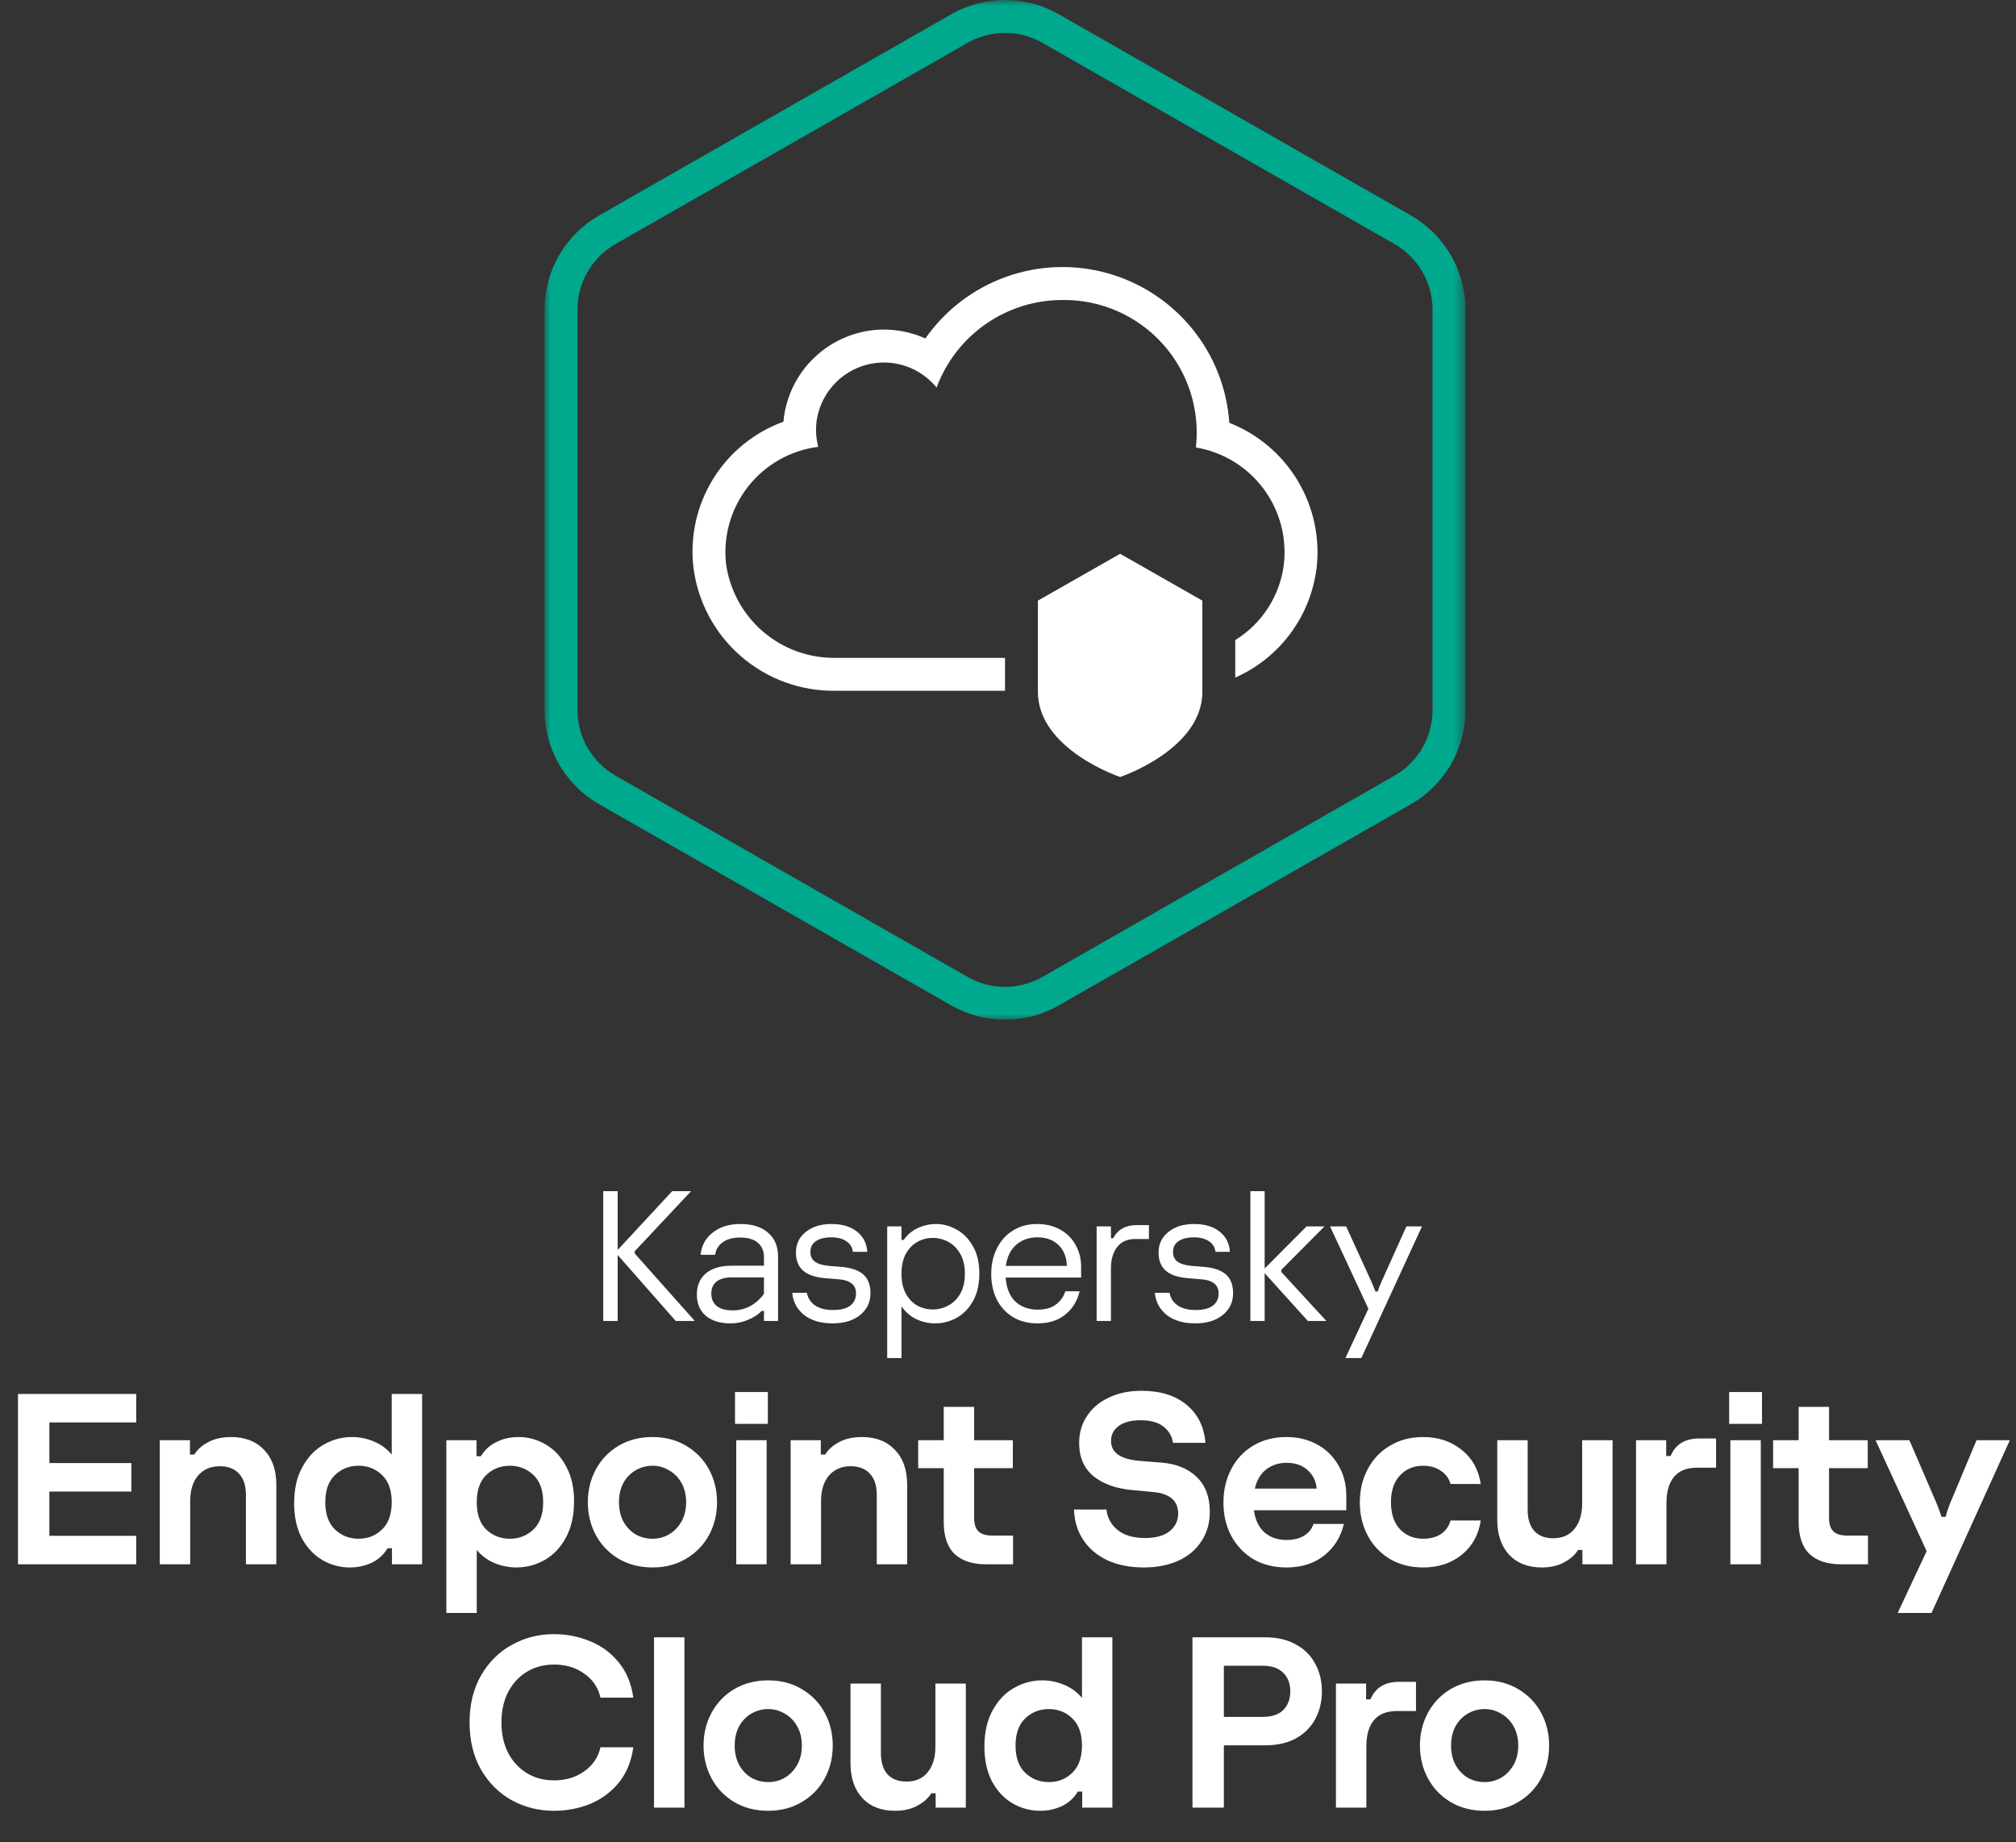 <svg width="174" height="159" viewBox="0 0 174 159" fill="none" xmlns="http://www.w3.org/2000/svg"><rect x="0" y="0" width="174" height="159" fill="#333333" stroke="none"/><mask id="mask0_102_12909" style="mask-type:luminance" maskUnits="userSpaceOnUse" x="47" y="0" width="80" height="88"><path d="M126.484 0H47V88H126.484V0Z" fill="white"/></mask><g mask="url(#mask0_102_12909)"><path d="M86.742 2.839C87.876 2.839 88.99 3.135 89.974 3.697L120.362 21.062C121.359 21.633 122.187 22.456 122.763 23.45C123.34 24.443 123.644 25.571 123.645 26.719V61.282C123.644 62.43 123.339 63.558 122.763 64.551C122.187 65.544 121.358 66.367 120.362 66.938L89.974 84.31C88.989 84.871 87.875 85.167 86.742 85.167C85.608 85.167 84.495 84.871 83.51 84.31L53.122 66.938C52.125 66.367 51.297 65.544 50.721 64.551C50.145 63.558 49.84 62.43 49.839 61.282V26.719C49.84 25.571 50.144 24.443 50.721 23.45C51.297 22.456 52.125 21.633 53.122 21.062L83.51 3.697C84.494 3.135 85.608 2.839 86.742 2.839ZM86.742 0C85.114 0 83.514 0.425 82.101 1.232L51.712 18.593C50.28 19.412 49.09 20.595 48.262 22.022C47.434 23.449 46.999 25.07 47 26.719V61.282C46.999 62.931 47.435 64.552 48.263 65.979C49.09 67.405 50.28 68.588 51.712 69.406L82.101 86.768C83.514 87.575 85.114 88 86.742 88C88.37 88 89.97 87.575 91.383 86.768L121.772 69.406C123.204 68.588 124.394 67.405 125.221 65.979C126.049 64.552 126.485 62.931 126.484 61.282V26.719C126.485 25.07 126.05 23.449 125.222 22.022C124.394 20.595 123.204 19.412 121.772 18.593L91.383 1.232C89.969 0.425 88.37 0 86.742 0Z" fill="#00A88E"/><path d="M113.618 49.123C113.352 51.152 112.567 53.079 111.34 54.717C110.114 56.355 108.486 57.651 106.613 58.477V55.24C107.747 54.541 108.711 53.598 109.436 52.48C110.16 51.362 110.626 50.097 110.8 48.776C111.089 46.432 110.462 44.066 109.049 42.173C107.636 40.281 105.547 39.006 103.217 38.616C103.399 37.005 103.236 35.373 102.74 33.829C102.244 32.285 101.425 30.865 100.338 29.661C99.251 28.458 97.92 27.499 96.434 26.849C94.949 26.199 93.342 25.872 91.72 25.89C89.35 25.884 87.035 26.606 85.089 27.958C83.142 29.31 81.658 31.227 80.836 33.45C80.286 32.772 79.591 32.227 78.803 31.852C78.014 31.477 77.152 31.284 76.279 31.285C76.175 31.285 76.071 31.288 75.968 31.294C74.612 31.371 73.325 31.915 72.325 32.833C71.324 33.752 70.673 34.988 70.481 36.333C70.383 37.078 70.431 37.834 70.623 38.561C68.239 38.864 66.07 40.09 64.581 41.976C63.093 43.862 62.404 46.257 62.663 48.646C62.975 50.927 64.113 53.014 65.862 54.512C67.61 56.01 69.847 56.815 72.149 56.774H86.742V59.613H72.149C69.144 59.667 66.226 58.608 63.955 56.64C61.684 54.673 60.221 51.935 59.847 48.954C59.542 46.291 60.143 43.602 61.554 41.323C62.964 39.044 65.102 37.306 67.621 36.391C67.632 36.249 67.646 36.107 67.663 35.975C67.943 33.971 68.909 32.126 70.397 30.755C71.884 29.383 73.801 28.57 75.82 28.452C75.974 28.452 76.126 28.441 76.278 28.441C77.516 28.439 78.74 28.702 79.868 29.21C81.579 26.763 84.007 24.906 86.818 23.896C89.628 22.886 92.682 22.772 95.56 23.571C98.437 24.369 100.996 26.04 102.885 28.354C104.773 30.667 105.897 33.51 106.102 36.489C108.58 37.462 110.663 39.231 112.025 41.518C113.386 43.805 113.949 46.479 113.625 49.121" fill="white"/><path d="M96.678 47.792L89.581 51.835V59.705C89.581 64.681 96.678 67.056 96.678 67.056C96.678 67.056 103.775 64.681 103.775 59.705V51.835L96.678 47.792Z" fill="white"/></g><path d="M54.783 108.176L59.967 114H58.319L53.311 108.304V114H52.063V102.8H53.311V107.872L58.015 102.8H59.647L54.783 107.984V108.176ZM63.905 105.632C64.929 105.632 65.724 105.883 66.289 106.384C66.865 106.875 67.153 107.563 67.153 108.448V114H65.937V113.136H65.745C65.446 113.445 65.052 113.701 64.561 113.904C64.081 114.107 63.58 114.208 63.057 114.208C62.15 114.208 61.435 113.989 60.913 113.552C60.401 113.104 60.145 112.496 60.145 111.728C60.145 110.949 60.401 110.341 60.913 109.904C61.435 109.456 62.177 109.232 63.137 109.232H65.937V108.512C65.937 107.968 65.761 107.547 65.409 107.248C65.057 106.949 64.55 106.8 63.889 106.8C63.249 106.8 62.742 106.939 62.369 107.216C61.995 107.483 61.782 107.84 61.729 108.288H60.465C60.55 107.488 60.902 106.848 61.521 106.368C62.139 105.877 62.934 105.632 63.905 105.632ZM63.233 113.088C63.766 113.088 64.262 112.971 64.721 112.736C65.18 112.491 65.585 112.133 65.937 111.664V110.24H63.169C62.582 110.24 62.139 110.363 61.841 110.608C61.542 110.843 61.393 111.184 61.393 111.632C61.393 112.101 61.553 112.464 61.873 112.72C62.193 112.965 62.646 113.088 63.233 113.088ZM71.866 114.208C70.831 114.208 70.004 113.963 69.386 113.472C68.778 112.971 68.442 112.336 68.378 111.568H69.642C69.727 112.027 69.962 112.389 70.346 112.656C70.74 112.923 71.252 113.056 71.882 113.056C72.543 113.056 73.039 112.933 73.37 112.688C73.711 112.432 73.882 112.08 73.882 111.632C73.882 111.237 73.748 110.944 73.482 110.752C73.226 110.549 72.842 110.432 72.33 110.4L71.178 110.304C70.335 110.229 69.711 110.011 69.306 109.648C68.9 109.285 68.698 108.768 68.698 108.096C68.698 107.36 68.98 106.768 69.546 106.32C70.111 105.861 70.852 105.632 71.77 105.632C72.666 105.632 73.391 105.845 73.946 106.272C74.5 106.699 74.804 107.285 74.858 108.032H73.61C73.567 107.648 73.38 107.344 73.05 107.12C72.719 106.896 72.292 106.784 71.77 106.784C71.183 106.784 70.73 106.896 70.41 107.12C70.1 107.333 69.946 107.643 69.946 108.048C69.946 108.411 70.074 108.688 70.33 108.88C70.586 109.072 70.996 109.195 71.562 109.248L72.554 109.328C73.418 109.392 74.063 109.605 74.49 109.968C74.916 110.331 75.13 110.875 75.13 111.6C75.13 112.379 74.831 113.008 74.234 113.488C73.647 113.968 72.858 114.208 71.866 114.208ZM76.574 117.2V105.84H77.806V107.008H77.998C78.308 106.56 78.713 106.219 79.214 105.984C79.726 105.749 80.254 105.632 80.798 105.632C81.406 105.632 81.993 105.792 82.558 106.112C83.134 106.421 83.603 106.896 83.966 107.536C84.34 108.176 84.526 108.965 84.526 109.904C84.526 110.853 84.34 111.653 83.966 112.304C83.603 112.944 83.129 113.424 82.542 113.744C81.966 114.053 81.358 114.208 80.718 114.208C80.142 114.208 79.593 114.085 79.07 113.84C78.558 113.584 78.137 113.216 77.806 112.736V117.2H76.574ZM80.51 113.008C80.98 113.008 81.422 112.896 81.838 112.672C82.265 112.448 82.612 112.107 82.878 111.648C83.145 111.179 83.278 110.603 83.278 109.92C83.278 109.237 83.145 108.667 82.878 108.208C82.612 107.739 82.265 107.392 81.838 107.168C81.422 106.944 80.98 106.832 80.51 106.832C80.03 106.832 79.582 106.949 79.166 107.184C78.761 107.408 78.43 107.755 78.174 108.224C77.929 108.683 77.806 109.248 77.806 109.92C77.806 110.592 77.929 111.163 78.174 111.632C78.43 112.091 78.761 112.437 79.166 112.672C79.582 112.896 80.03 113.008 80.51 113.008ZM93.311 110.256H86.799C86.863 111.163 87.14 111.851 87.631 112.32C88.132 112.789 88.778 113.024 89.567 113.024C90.218 113.024 90.735 112.88 91.119 112.592C91.514 112.304 91.791 111.92 91.951 111.44H93.183C92.98 112.283 92.564 112.955 91.935 113.456C91.316 113.957 90.522 114.208 89.551 114.208C88.74 114.208 88.031 114.027 87.423 113.664C86.815 113.291 86.351 112.784 86.031 112.144C85.711 111.493 85.551 110.763 85.551 109.952C85.551 109.141 85.711 108.411 86.031 107.76C86.351 107.099 86.81 106.581 87.407 106.208C88.004 105.824 88.708 105.632 89.519 105.632C90.266 105.632 90.927 105.792 91.503 106.112C92.079 106.432 92.522 106.875 92.831 107.44C93.151 107.995 93.311 108.624 93.311 109.328V110.256ZM92.079 109.248C92.079 108.811 91.983 108.405 91.791 108.032C91.599 107.648 91.311 107.344 90.927 107.12C90.543 106.896 90.079 106.784 89.535 106.784C88.81 106.784 88.202 106.997 87.711 107.424C87.22 107.851 86.922 108.459 86.815 109.248H92.079ZM94.652 114V105.84H95.884V106.864H96.076C96.482 106.107 97.154 105.728 98.092 105.728H99.164V106.928H97.98C97.287 106.928 96.764 107.163 96.412 107.632C96.06 108.091 95.884 108.709 95.884 109.488V114H94.652ZM103.163 114.208C102.128 114.208 101.301 113.963 100.683 113.472C100.075 112.971 99.739 112.336 99.675 111.568H100.939C101.024 112.027 101.259 112.389 101.643 112.656C102.037 112.923 102.549 113.056 103.179 113.056C103.84 113.056 104.336 112.933 104.667 112.688C105.008 112.432 105.179 112.08 105.179 111.632C105.179 111.237 105.045 110.944 104.779 110.752C104.523 110.549 104.139 110.432 103.627 110.4L102.475 110.304C101.632 110.229 101.008 110.011 100.603 109.648C100.197 109.285 99.995 108.768 99.995 108.096C99.995 107.36 100.277 106.768 100.843 106.32C101.408 105.861 102.149 105.632 103.067 105.632C103.963 105.632 104.688 105.845 105.243 106.272C105.797 106.699 106.101 107.285 106.155 108.032H104.907C104.864 107.648 104.677 107.344 104.347 107.12C104.016 106.896 103.589 106.784 103.067 106.784C102.48 106.784 102.027 106.896 101.707 107.12C101.397 107.333 101.243 107.643 101.243 108.048C101.243 108.411 101.371 108.688 101.627 108.88C101.883 109.072 102.293 109.195 102.859 109.248L103.851 109.328C104.715 109.392 105.36 109.605 105.787 109.968C106.213 110.331 106.427 110.875 106.427 111.6C106.427 112.379 106.128 113.008 105.531 113.488C104.944 113.968 104.155 114.208 103.163 114.208ZM110.591 109.776L114.479 114H112.879L109.151 109.872V114H107.919V102.8H109.151V109.472L112.767 105.84H114.319L110.591 109.584V109.776ZM116.122 117.2L118.106 112.944L114.794 105.84H116.186L118.394 110.672C118.501 110.917 118.607 111.179 118.714 111.456H118.906C118.981 111.232 119.082 110.971 119.21 110.672L121.386 105.84H122.73L117.498 117.2H116.122ZM11.758 135H1.552V120.3H11.758V122.757H4.261V126.264H11.338V128.721H4.261V132.543H11.758V135ZM13.79 135V124.29H16.394V125.529H16.772C17.024 125.109 17.423 124.752 17.969 124.458C18.515 124.164 19.173 124.017 19.943 124.017C21.147 124.017 22.099 124.388 22.799 125.13C23.499 125.858 23.849 126.859 23.849 128.133V135H21.224V128.994C21.224 128.21 21.028 127.608 20.636 127.188C20.244 126.754 19.691 126.537 18.977 126.537C18.179 126.537 17.549 126.81 17.087 127.356C16.639 127.888 16.415 128.616 16.415 129.54V135H13.79ZM30.197 135.273C29.343 135.273 28.545 135.056 27.803 134.622C27.075 134.188 26.487 133.558 26.039 132.732C25.605 131.892 25.388 130.891 25.388 129.729C25.388 128.497 25.626 127.454 26.102 126.6C26.578 125.732 27.194 125.088 27.95 124.668C28.706 124.234 29.518 124.017 30.386 124.017C31.03 124.017 31.653 124.143 32.255 124.395C32.871 124.647 33.389 125.025 33.809 125.529V120.3H36.434V135H33.83V133.614H33.452C33.116 134.174 32.654 134.594 32.066 134.874C31.492 135.14 30.869 135.273 30.197 135.273ZM30.953 132.795C31.751 132.795 32.423 132.529 32.969 131.997C33.529 131.465 33.809 130.681 33.809 129.645C33.809 128.609 33.529 127.825 32.969 127.293C32.423 126.761 31.751 126.495 30.953 126.495C30.155 126.495 29.476 126.761 28.916 127.293C28.356 127.825 28.076 128.609 28.076 129.645C28.076 130.681 28.356 131.465 28.916 131.997C29.476 132.529 30.155 132.795 30.953 132.795ZM38.523 139.2V124.29H41.127V125.676H41.505C41.841 125.116 42.296 124.703 42.87 124.437C43.444 124.157 44.067 124.017 44.739 124.017C45.593 124.017 46.384 124.234 47.112 124.668C47.854 125.102 48.442 125.739 48.876 126.579C49.324 127.405 49.548 128.399 49.548 129.561C49.548 130.793 49.31 131.843 48.834 132.711C48.372 133.565 47.756 134.209 46.986 134.643C46.23 135.063 45.425 135.273 44.571 135.273C43.927 135.273 43.297 135.147 42.681 134.895C42.079 134.643 41.568 134.265 41.148 133.761V139.2H38.523ZM44.004 132.795C44.802 132.795 45.481 132.529 46.041 131.997C46.601 131.465 46.881 130.681 46.881 129.645C46.881 128.609 46.601 127.825 46.041 127.293C45.481 126.761 44.802 126.495 44.004 126.495C43.206 126.495 42.527 126.761 41.967 127.293C41.421 127.825 41.148 128.609 41.148 129.645C41.148 130.681 41.421 131.465 41.967 131.997C42.527 132.529 43.206 132.795 44.004 132.795ZM56.322 135.273C55.215 135.273 54.236 135.021 53.382 134.517C52.541 134.013 51.891 133.334 51.428 132.48C50.967 131.626 50.736 130.681 50.736 129.645C50.736 128.609 50.967 127.664 51.428 126.81C51.891 125.956 52.541 125.277 53.382 124.773C54.236 124.269 55.215 124.017 56.322 124.017C57.413 124.017 58.38 124.269 59.219 124.773C60.074 125.277 60.731 125.956 61.194 126.81C61.656 127.664 61.886 128.609 61.886 129.645C61.886 130.681 61.656 131.626 61.194 132.48C60.731 133.334 60.074 134.013 59.219 134.517C58.38 135.021 57.413 135.273 56.322 135.273ZM56.322 132.795C56.84 132.795 57.316 132.669 57.749 132.417C58.197 132.151 58.554 131.78 58.821 131.304C59.087 130.828 59.219 130.275 59.219 129.645C59.219 129.015 59.087 128.462 58.821 127.986C58.554 127.51 58.197 127.146 57.749 126.894C57.316 126.628 56.84 126.495 56.322 126.495C55.789 126.495 55.3 126.628 54.852 126.894C54.417 127.146 54.068 127.51 53.801 127.986C53.55 128.462 53.423 129.015 53.423 129.645C53.423 130.275 53.55 130.828 53.801 131.304C54.068 131.78 54.417 132.151 54.852 132.417C55.3 132.669 55.789 132.795 56.322 132.795ZM66.169 135H63.544V124.29H66.169V135ZM66.274 122.883H63.439V120.132H66.274V122.883ZM68.239 135V124.29H70.843V125.529H71.221C71.472 125.109 71.871 124.752 72.418 124.458C72.963 124.164 73.621 124.017 74.391 124.017C75.596 124.017 76.547 124.388 77.248 125.13C77.948 125.858 78.297 126.859 78.297 128.133V135H75.672V128.994C75.672 128.21 75.477 127.608 75.085 127.188C74.692 126.754 74.139 126.537 73.425 126.537C72.627 126.537 71.998 126.81 71.535 127.356C71.088 127.888 70.864 128.616 70.864 129.54V135H68.239ZM85.086 135C83.938 135 83.042 134.706 82.398 134.118C81.768 133.516 81.453 132.592 81.453 131.346V126.705H79.248V124.29H81.453V121.413H84.078V124.29H87.417V126.705H84.078V131.01C84.078 131.514 84.197 131.892 84.435 132.144C84.687 132.396 85.093 132.522 85.653 132.522H87.438V135H85.086ZM98.727 135.273C97.537 135.273 96.494 135.07 95.598 134.664C94.702 134.244 94.002 133.656 93.498 132.9C92.994 132.144 92.728 131.269 92.7 130.275H95.493C95.577 130.989 95.899 131.577 96.459 132.039C97.033 132.501 97.824 132.732 98.832 132.732C99.756 132.732 100.463 132.536 100.953 132.144C101.443 131.738 101.688 131.234 101.688 130.632C101.688 130.058 101.499 129.617 101.121 129.309C100.743 129.001 100.211 128.819 99.525 128.763L97.719 128.595C96.333 128.469 95.22 128.07 94.38 127.398C93.554 126.712 93.141 125.76 93.141 124.542C93.141 123.66 93.365 122.883 93.813 122.211C94.261 121.525 94.891 120.993 95.703 120.615C96.515 120.223 97.453 120.027 98.517 120.027C100.155 120.027 101.457 120.433 102.423 121.245C103.389 122.043 103.928 123.135 104.04 124.521H101.247C101.149 123.919 100.862 123.443 100.386 123.093C99.924 122.743 99.28 122.568 98.454 122.568C97.628 122.568 96.991 122.736 96.543 123.072C96.109 123.394 95.892 123.821 95.892 124.353C95.892 125.361 96.711 125.935 98.349 126.075L100.218 126.222C101.506 126.32 102.528 126.733 103.284 127.461C104.04 128.189 104.418 129.19 104.418 130.464C104.418 131.444 104.173 132.298 103.683 133.026C103.207 133.754 102.535 134.314 101.667 134.706C100.813 135.084 99.833 135.273 98.727 135.273ZM116.199 130.338H108.219C108.345 131.192 108.66 131.836 109.164 132.27C109.668 132.69 110.291 132.9 111.033 132.9C111.663 132.9 112.174 132.774 112.566 132.522C112.972 132.27 113.238 131.934 113.364 131.514H115.989C115.723 132.648 115.156 133.558 114.288 134.244C113.42 134.93 112.335 135.273 111.033 135.273C109.955 135.273 109.003 135.035 108.177 134.559C107.365 134.069 106.728 133.397 106.266 132.543C105.818 131.689 105.594 130.73 105.594 129.666C105.594 128.602 105.818 127.643 106.266 126.789C106.714 125.921 107.351 125.242 108.177 124.752C109.003 124.262 109.955 124.017 111.033 124.017C112.027 124.017 112.916 124.234 113.7 124.668C114.484 125.102 115.093 125.704 115.527 126.474C115.975 127.244 116.199 128.112 116.199 129.078V130.338ZM113.637 128.469C113.595 127.839 113.343 127.314 112.881 126.894C112.419 126.46 111.81 126.243 111.054 126.243C110.368 126.243 109.78 126.432 109.29 126.81C108.8 127.188 108.471 127.741 108.303 128.469H113.637ZM122.825 135.273C121.761 135.273 120.816 135.035 119.99 134.559C119.164 134.069 118.52 133.397 118.058 132.543C117.596 131.675 117.365 130.709 117.365 129.645C117.365 128.581 117.596 127.622 118.058 126.768C118.52 125.9 119.164 125.228 119.99 124.752C120.816 124.262 121.761 124.017 122.825 124.017C124.141 124.017 125.254 124.388 126.164 125.13C127.074 125.858 127.62 126.838 127.802 128.07H125.198C125.044 127.566 124.757 127.181 124.337 126.915C123.931 126.635 123.427 126.495 122.825 126.495C122.013 126.495 121.348 126.775 120.83 127.335C120.312 127.881 120.053 128.651 120.053 129.645C120.053 130.639 120.312 131.416 120.83 131.976C121.362 132.522 122.027 132.795 122.825 132.795C123.441 132.795 123.952 132.662 124.358 132.396C124.764 132.13 125.044 131.738 125.198 131.22H127.802C127.62 132.452 127.074 133.439 126.164 134.181C125.254 134.909 124.141 135.273 122.825 135.273ZM133.07 135.273C131.88 135.273 130.942 134.909 130.256 134.181C129.57 133.439 129.227 132.431 129.227 131.157V124.29H131.852V130.296C131.852 131.08 132.041 131.689 132.419 132.123C132.811 132.543 133.357 132.753 134.057 132.753C134.841 132.753 135.45 132.487 135.884 131.955C136.332 131.409 136.556 130.674 136.556 129.75V124.29H139.181V135H136.577V133.761H136.199C135.947 134.181 135.548 134.538 135.002 134.832C134.47 135.126 133.826 135.273 133.07 135.273ZM141.205 135V124.29H143.809V125.655H144.187C144.607 124.647 145.433 124.143 146.665 124.143H148.114V126.663H146.476C145.58 126.663 144.915 126.929 144.481 127.461C144.047 127.979 143.83 128.735 143.83 129.729V135H141.205ZM151.973 135H149.348V124.29H151.973V135ZM152.078 122.883H149.243V120.132H152.078V122.883ZM158.873 135C157.725 135 156.829 134.706 156.185 134.118C155.555 133.516 155.24 132.592 155.24 131.346V126.705H153.035V124.29H155.24V121.413H157.865V124.29H161.204V126.705H157.865V131.01C157.865 131.514 157.984 131.892 158.222 132.144C158.474 132.396 158.88 132.522 159.44 132.522H161.225V135H158.873ZM163.789 139.2L166.288 133.866L161.878 124.29H164.797L166.96 129.309C167.17 129.771 167.373 130.303 167.569 130.905H167.926C168.066 130.373 168.255 129.841 168.493 129.309L170.593 124.29H173.47L166.708 139.2H163.789ZM47.815 156.273C46.499 156.273 45.288 155.972 44.182 155.37C43.076 154.754 42.187 153.872 41.515 152.724C40.857 151.562 40.528 150.204 40.528 148.65C40.528 147.096 40.857 145.745 41.515 144.597C42.187 143.435 43.076 142.553 44.182 141.951C45.288 141.335 46.499 141.027 47.815 141.027C48.907 141.027 49.943 141.23 50.923 141.636C51.903 142.028 52.729 142.637 53.401 143.463C54.073 144.275 54.493 145.29 54.661 146.508H51.826C51.63 145.64 51.161 144.947 50.419 144.429C49.691 143.911 48.823 143.652 47.815 143.652C46.933 143.652 46.149 143.862 45.463 144.282C44.777 144.702 44.238 145.29 43.846 146.046C43.468 146.802 43.279 147.67 43.279 148.65C43.279 149.63 43.468 150.498 43.846 151.254C44.238 152.01 44.777 152.598 45.463 153.018C46.149 153.438 46.933 153.648 47.815 153.648C48.823 153.648 49.691 153.389 50.419 152.871C51.161 152.353 51.63 151.66 51.826 150.792H54.661C54.493 152.01 54.073 153.032 53.401 153.858C52.729 154.67 51.903 155.279 50.923 155.685C49.943 156.077 48.907 156.273 47.815 156.273ZM59.073 156H56.448V141.3H59.073V156ZM66.309 156.273C65.203 156.273 64.223 156.021 63.369 155.517C62.529 155.013 61.878 154.334 61.416 153.48C60.954 152.626 60.723 151.681 60.723 150.645C60.723 149.609 60.954 148.664 61.416 147.81C61.878 146.956 62.529 146.277 63.369 145.773C64.223 145.269 65.203 145.017 66.309 145.017C67.401 145.017 68.367 145.269 69.207 145.773C70.061 146.277 70.719 146.956 71.181 147.81C71.643 148.664 71.874 149.609 71.874 150.645C71.874 151.681 71.643 152.626 71.181 153.48C70.719 154.334 70.061 155.013 69.207 155.517C68.367 156.021 67.401 156.273 66.309 156.273ZM66.309 153.795C66.827 153.795 67.303 153.669 67.737 153.417C68.185 153.151 68.542 152.78 68.808 152.304C69.074 151.828 69.207 151.275 69.207 150.645C69.207 150.015 69.074 149.462 68.808 148.986C68.542 148.51 68.185 148.146 67.737 147.894C67.303 147.628 66.827 147.495 66.309 147.495C65.777 147.495 65.287 147.628 64.839 147.894C64.405 148.146 64.055 148.51 63.789 148.986C63.537 149.462 63.411 150.015 63.411 150.645C63.411 151.275 63.537 151.828 63.789 152.304C64.055 152.78 64.405 153.151 64.839 153.417C65.287 153.669 65.777 153.795 66.309 153.795ZM77.248 156.273C76.058 156.273 75.12 155.909 74.434 155.181C73.748 154.439 73.405 153.431 73.405 152.157V145.29H76.03V151.296C76.03 152.08 76.219 152.689 76.597 153.123C76.989 153.543 77.535 153.753 78.235 153.753C79.019 153.753 79.628 153.487 80.062 152.955C80.51 152.409 80.734 151.674 80.734 150.75V145.29H83.359V156H80.755V154.761H80.377C80.125 155.181 79.726 155.538 79.18 155.832C78.648 156.126 78.004 156.273 77.248 156.273ZM89.772 156.273C88.918 156.273 88.12 156.056 87.378 155.622C86.65 155.188 86.062 154.558 85.614 153.732C85.18 152.892 84.963 151.891 84.963 150.729C84.963 149.497 85.201 148.454 85.677 147.6C86.153 146.732 86.769 146.088 87.525 145.668C88.281 145.234 89.093 145.017 89.961 145.017C90.605 145.017 91.228 145.143 91.83 145.395C92.446 145.647 92.964 146.025 93.384 146.529V141.3H96.009V156H93.405V154.614H93.027C92.691 155.174 92.229 155.594 91.641 155.874C91.067 156.14 90.444 156.273 89.772 156.273ZM90.528 153.795C91.326 153.795 91.998 153.529 92.544 152.997C93.104 152.465 93.384 151.681 93.384 150.645C93.384 149.609 93.104 148.825 92.544 148.293C91.998 147.761 91.326 147.495 90.528 147.495C89.73 147.495 89.051 147.761 88.491 148.293C87.931 148.825 87.651 149.609 87.651 150.645C87.651 151.681 87.931 152.465 88.491 152.997C89.051 153.529 89.73 153.795 90.528 153.795ZM109.201 141.3C110.223 141.3 111.098 141.503 111.826 141.909C112.568 142.301 113.128 142.854 113.506 143.568C113.898 144.268 114.094 145.066 114.094 145.962C114.094 146.858 113.898 147.663 113.506 148.377C113.128 149.077 112.568 149.63 111.826 150.036C111.098 150.428 110.223 150.624 109.201 150.624H105.631V156H102.922V141.3H109.201ZM108.991 148.167C109.775 148.167 110.363 147.971 110.755 147.579C111.161 147.173 111.364 146.634 111.364 145.962C111.364 145.29 111.161 144.758 110.755 144.366C110.363 143.96 109.775 143.757 108.991 143.757H105.631V148.167H108.991ZM115.304 156V145.29H117.908V146.655H118.286C118.706 145.647 119.532 145.143 120.764 145.143H122.213V147.663H120.575C119.679 147.663 119.014 147.929 118.58 148.461C118.146 148.979 117.929 149.735 117.929 150.729V156H115.304ZM128.14 156.273C127.034 156.273 126.054 156.021 125.2 155.517C124.36 155.013 123.709 154.334 123.247 153.48C122.785 152.626 122.554 151.681 122.554 150.645C122.554 149.609 122.785 148.664 123.247 147.81C123.709 146.956 124.36 146.277 125.2 145.773C126.054 145.269 127.034 145.017 128.14 145.017C129.232 145.017 130.198 145.269 131.038 145.773C131.892 146.277 132.55 146.956 133.012 147.81C133.474 148.664 133.705 149.609 133.705 150.645C133.705 151.681 133.474 152.626 133.012 153.48C132.55 154.334 131.892 155.013 131.038 155.517C130.198 156.021 129.232 156.273 128.14 156.273ZM128.14 153.795C128.658 153.795 129.134 153.669 129.568 153.417C130.016 153.151 130.373 152.78 130.639 152.304C130.905 151.828 131.038 151.275 131.038 150.645C131.038 150.015 130.905 149.462 130.639 148.986C130.373 148.51 130.016 148.146 129.568 147.894C129.134 147.628 128.658 147.495 128.14 147.495C127.608 147.495 127.118 147.628 126.67 147.894C126.236 148.146 125.886 148.51 125.62 148.986C125.368 149.462 125.242 150.015 125.242 150.645C125.242 151.275 125.368 151.828 125.62 152.304C125.886 152.78 126.236 153.151 126.67 153.417C127.118 153.669 127.608 153.795 128.14 153.795Z" fill="white"/></svg>